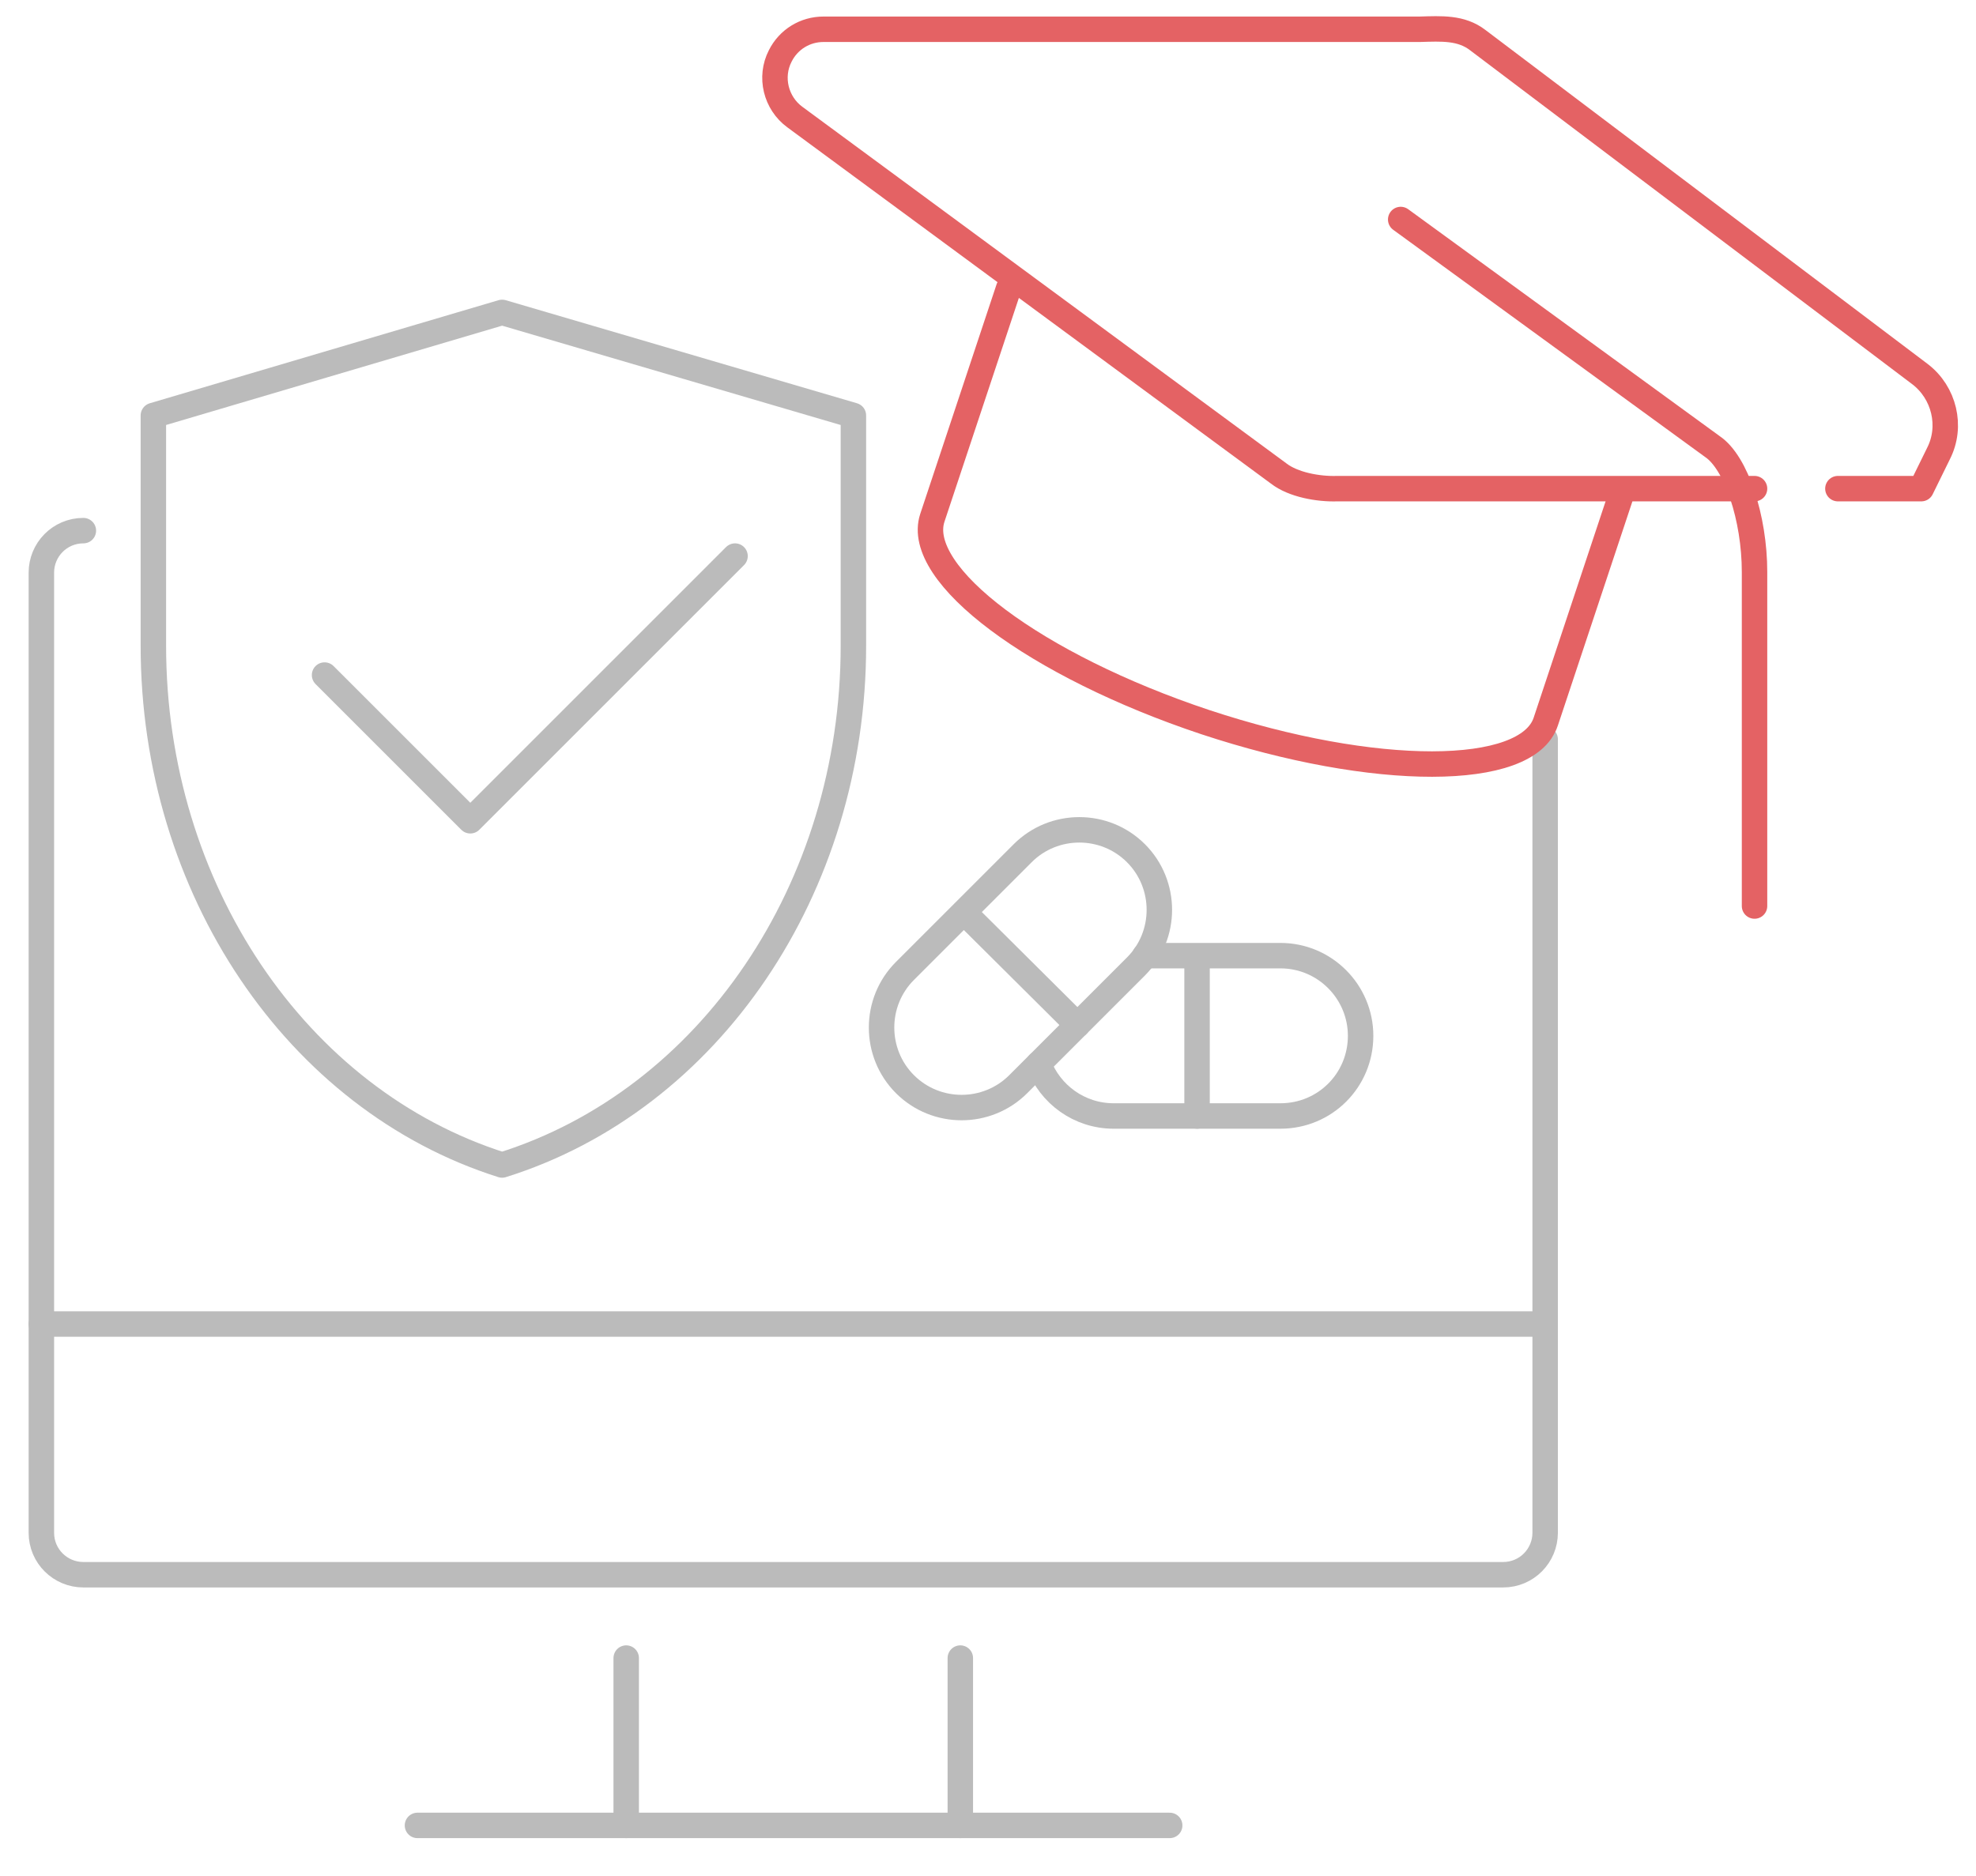 <?xml version="1.0" encoding="utf-8"?>
<!-- Generator: Adobe Illustrator 24.1.0, SVG Export Plug-In . SVG Version: 6.00 Build 0)  -->
<svg version="1.1" id="Layer_1" xmlns="http://www.w3.org/2000/svg" xmlns:xlink="http://www.w3.org/1999/xlink" x="0px" y="0px"
	 viewBox="0 0 310.5 294.8" style="enable-background:new 0 0 310.5 294.8;" xml:space="preserve">
<style type="text/css">
	.st0{fill:none;stroke:#E46264;stroke-width:4;stroke-linecap:round;stroke-linejoin:round;stroke-miterlimit:10;}
	.st1{fill:none;stroke:#BBBBBB;stroke-width:4;stroke-linecap:round;stroke-linejoin:round;stroke-miterlimit:10;}
</style>
<g>
	<g>
		<path class="st0" d="M288.8,76.8h13.1l2.7-5.5c2.2-4.3,0.9-9.6-2.9-12.5L232.2,6.3c-2.6-2-5.7-1.8-9.1-1.7h-93.7
			c-2.9,0-5.5,1.6-6.8,4.2l0,0c-1.7,3.3-0.7,7.4,2.3,9.6l76,56c2.3,1.8,6.3,2.5,9.2,2.4h65.6"/>
		<path class="st0" d="M220.1,34.5l49,35.7c3.7,2.5,6.6,11.2,6.6,19.7v52.5"/>
		<path class="st1" d="M242.8,116.2v124.7c0,3.6-2.9,6.6-6.6,6.6H13.1c-3.6,0-6.6-2.9-6.6-6.6V90c0-3.6,2.9-6.6,6.6-6.6"/>
		<line class="st1" x1="98.4" y1="286.9" x2="98.4" y2="260.6"/>
		<line class="st1" x1="150.9" y1="260.6" x2="150.9" y2="286.9"/>
		<line class="st1" x1="183.8" y1="286.9" x2="65.6" y2="286.9"/>
		<line class="st1" x1="6.5" y1="208.1" x2="242.8" y2="208.1"/>
		<path class="st0" d="M158.5,45.3l-12,36.1c-2.9,8.9,16.2,23.2,42.9,32.1c26.6,8.8,50.6,8.8,53.5-0.1l12-36.1"/>
	</g>
	<path class="st1" d="M24.1,65.3v36.2c0,38.1,22.5,71.4,54.8,81.6c32.6-10.2,55.2-43.5,55.2-81.6V65.3L78.9,49.1L24.1,65.3z"/>
	<g>
		<path class="st1" d="M163.2,167.2c1.8,4.8,6.4,8.2,11.8,8.2h13.1h13.1c7,0,12.6-5.6,12.6-12.6c0-6.9-5.6-12.6-12.6-12.6h-13.1
			h-8.2"/>
		<line class="st1" x1="188.1" y1="175.4" x2="188.1" y2="150.3"/>
		<path class="st1" d="M178.5,151.9c4.9-4.9,4.9-12.9,0-17.8c-4.9-4.9-12.9-4.9-17.8,0l-18.5,18.5c-4.9,4.9-4.9,12.9,0,17.8
			c4.9,4.9,12.9,4.9,17.8,0L178.5,151.9z"/>
		<line class="st1" x1="169.3" y1="161.1" x2="151.5" y2="143.4"/>
	</g>
	<polyline class="st1" points="51,106.1 73.9,129 115.5,87.4 	"/>
</g>
</svg>
